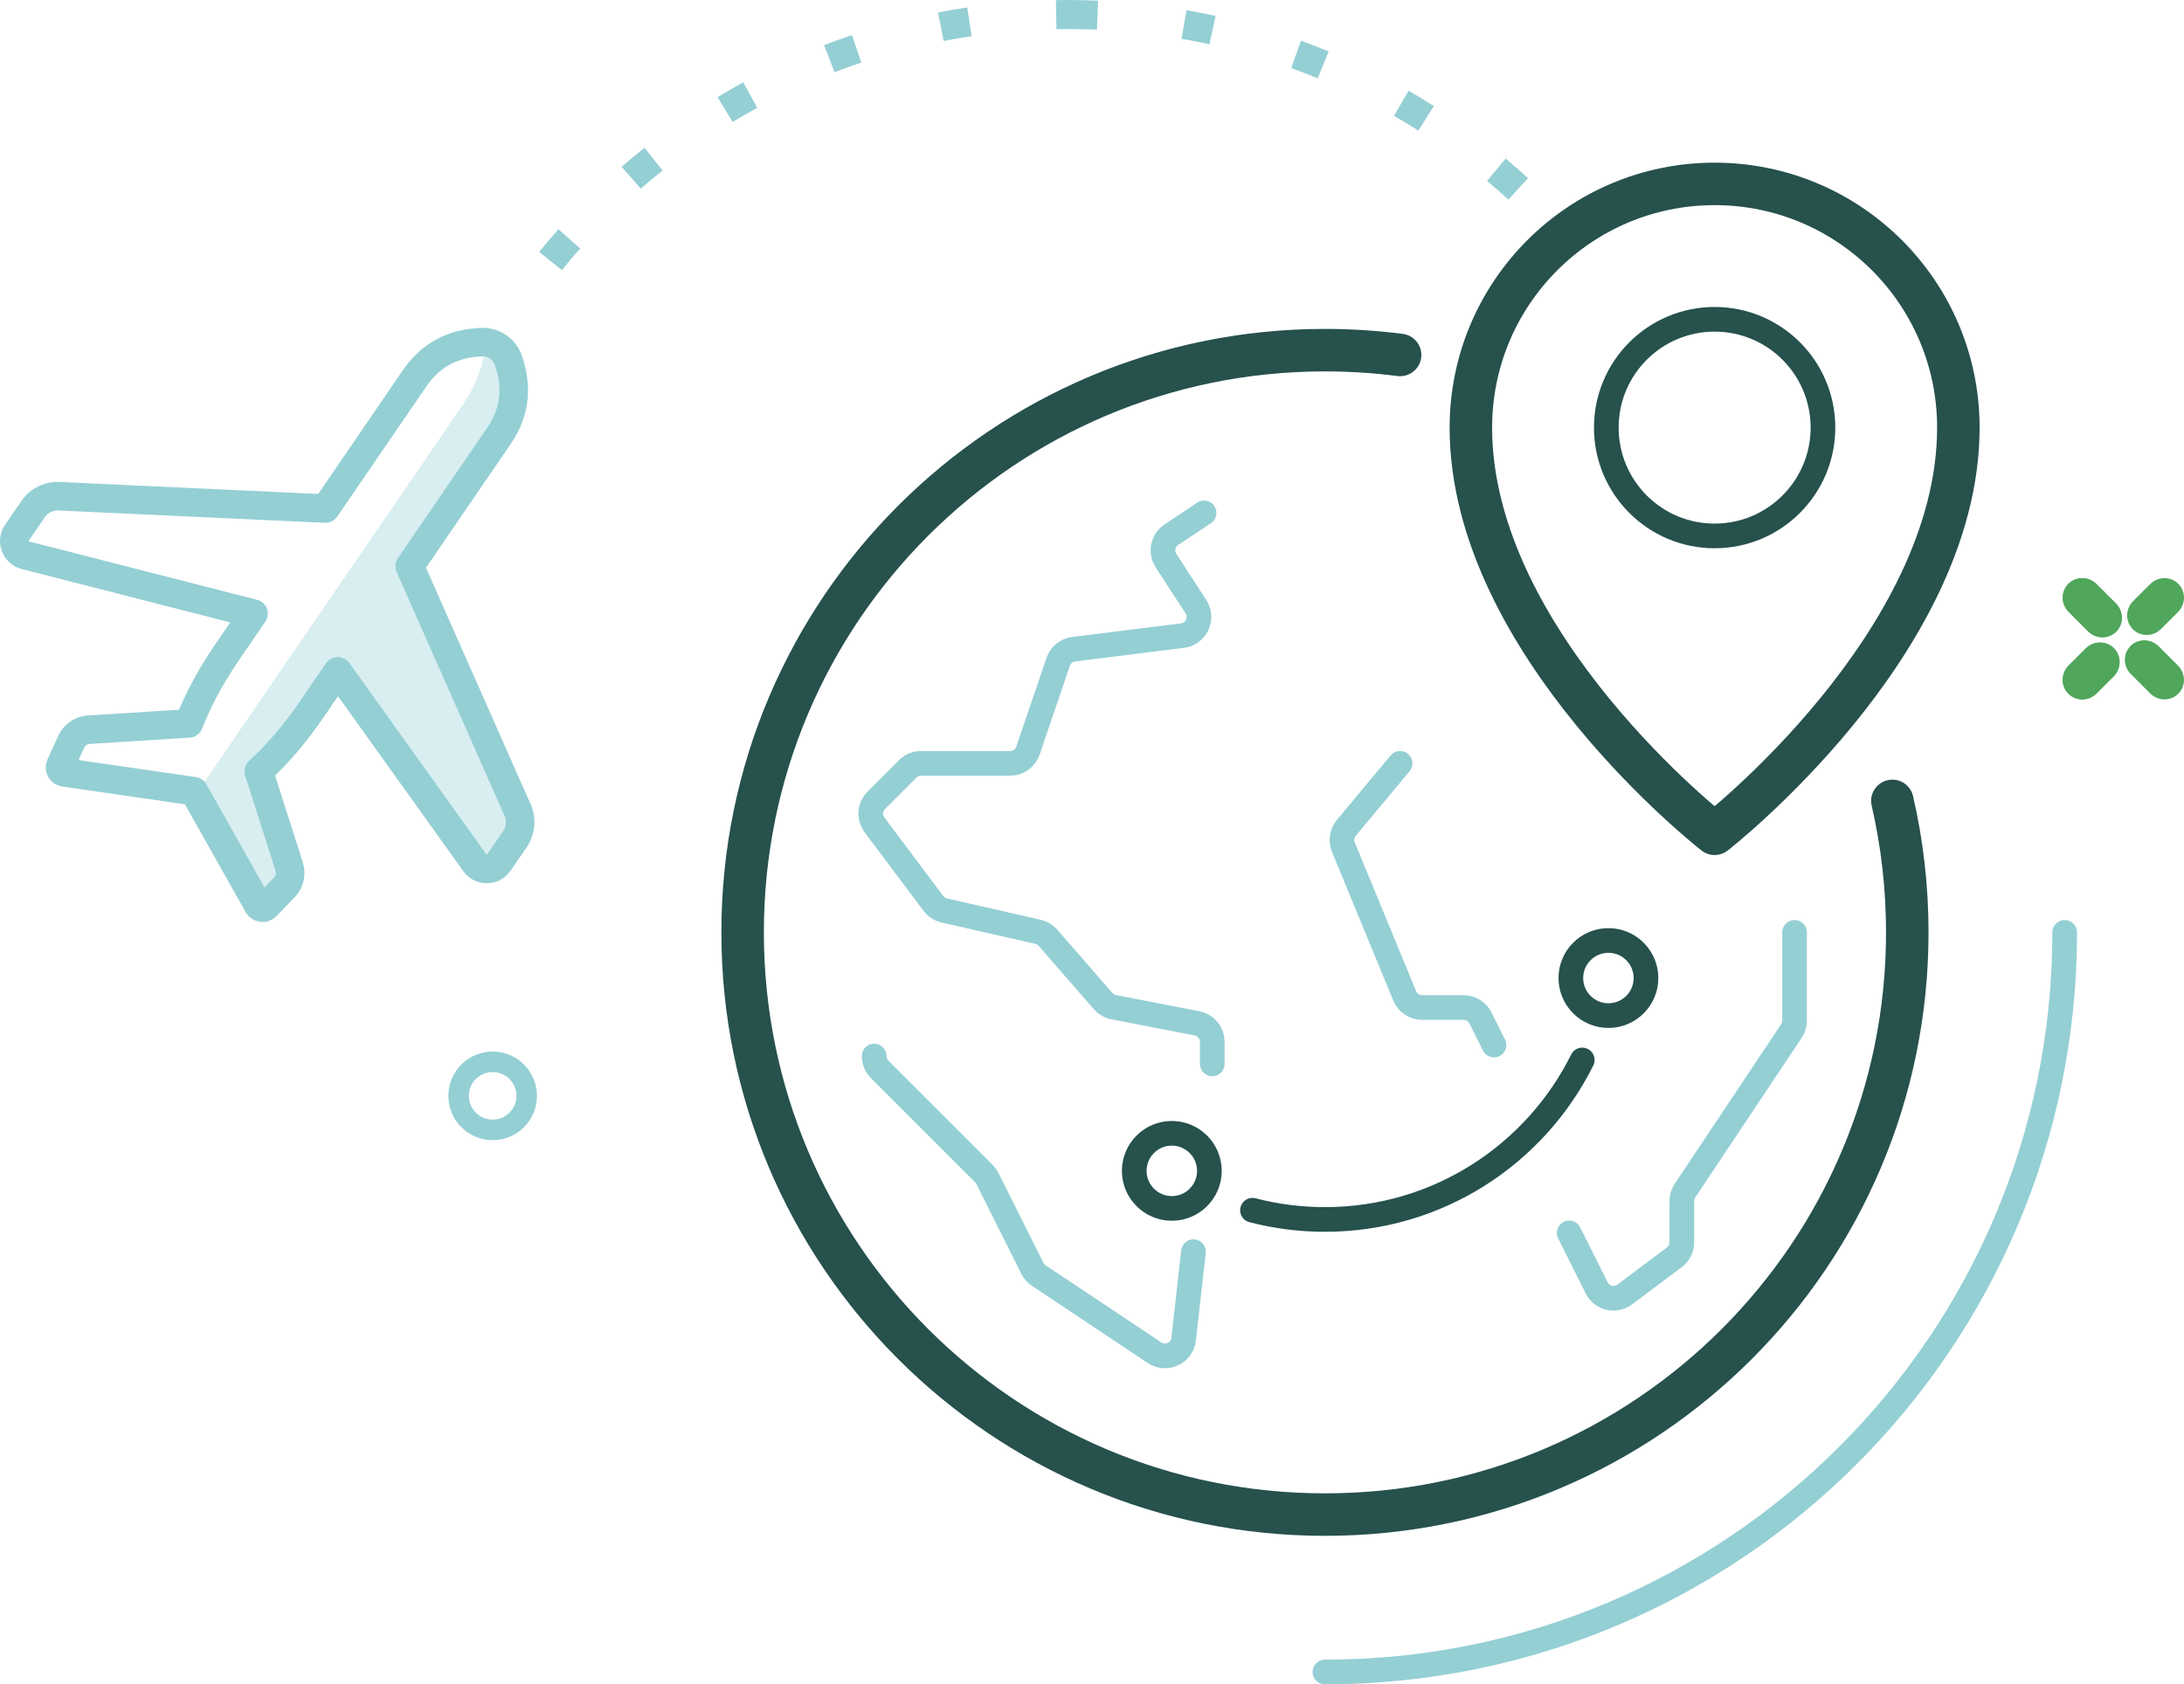 <?xml version="1.0" encoding="UTF-8"?>
<!DOCTYPE svg PUBLIC "-//W3C//DTD SVG 1.1//EN" "http://www.w3.org/Graphics/SVG/1.1/DTD/svg11.dtd">
<!-- Creator: CorelDRAW -->
<svg xmlns="http://www.w3.org/2000/svg" xml:space="preserve" width="70.417mm" height="54.316mm" version="1.1" style="shape-rendering:geometricPrecision; text-rendering:geometricPrecision; image-rendering:optimizeQuality; fill-rule:evenodd; clip-rule:evenodd"
viewBox="0 0 1767.14 1363.06"
 xmlns:xlink="http://www.w3.org/1999/xlink"
 xmlns:xodm="http://www.corel.com/coreldraw/odm/2003">
 <defs>
  <style type="text/css">
   <![CDATA[
    .str6 {stroke:#94CFD4;stroke-width:19.96;stroke-linecap:round;stroke-linejoin:round;stroke-miterlimit:10}
    .str3 {stroke:#26514D;stroke-width:19.96;stroke-linecap:round;stroke-linejoin:round;stroke-miterlimit:10}
    .str0 {stroke:#94CFD4;stroke-width:19.96;stroke-linecap:round;stroke-linejoin:round;stroke-miterlimit:10}
    .str2 {stroke:#26514D;stroke-width:19.96;stroke-linecap:round;stroke-linejoin:round;stroke-miterlimit:10}
    .str4 {stroke:#26514D;stroke-width:19.96;stroke-linecap:round;stroke-linejoin:round;stroke-miterlimit:10}
    .str9 {stroke:#26514D;stroke-width:19.96;stroke-linecap:round;stroke-linejoin:round;stroke-miterlimit:10}
    .str8 {stroke:#26514D;stroke-width:34.38;stroke-linecap:round;stroke-linejoin:round;stroke-miterlimit:10}
    .str1 {stroke:#26514D;stroke-width:34.38;stroke-linecap:round;stroke-linejoin:round;stroke-miterlimit:10}
    .str5 {stroke:#94CFD4;stroke-width:16.61;stroke-linecap:round;stroke-linejoin:round;stroke-miterlimit:10}
    .str7 {stroke:#94CFD4;stroke-width:23.09;stroke-linecap:round;stroke-linejoin:round;stroke-miterlimit:10}
    .fil4 {fill:none}
    .fil1 {fill:none;fill-rule:nonzero}
    .fil2 {fill:#50A65B;fill-rule:nonzero}
    .fil0 {fill:#94CFD4;fill-rule:nonzero}
    .fil3 {fill:#D8EEF0;fill-rule:nonzero}
   ]]>
  </style>
 </defs>
 <g id="Warstwa_x0020_1">
  <g id="_2061246446224">
   <path class="fil0" d="M782.64 6.04c-7.91,1.17 -15.82,2.52 -23.67,4.05l4.57 23.05c7.5,-1.48 15.07,-2.76 22.64,-3.87l-3.54 -23.23zm81.9 -6.04l-10.17 0.1 0.45 23.49c10.95,-0.18 21.81,-0.04 32.75,0.4l0.89 -23.47c-7.99,-0.33 -15.93,-0.49 -23.93,-0.51zm-175.17 28.4c-7.58,2.53 -15.12,5.24 -22.58,8.11l8.48 21.91c7.16,-2.74 14.36,-5.34 21.64,-7.77l-7.54 -22.25zm-87.96 38.28c-7.01,3.83 -13.98,7.77 -20.82,11.91l12.2 20.08c6.56,-3.97 13.24,-7.74 19.96,-11.42l-11.35 -20.57zm-79.9 52.91c-6.25,4.95 -12.5,10.11 -18.5,15.37l15.48 17.67c5.79,-5 11.65,-9.91 17.64,-14.66l-14.63 -18.38zm-69.62 65.93c-5.32,5.84 -10.62,12.17 -15.58,18.33l18.29 14.74c4.81,-5.87 9.75,-11.85 14.86,-17.47l-17.57 -15.59zm784.45 -41.41c-5.9,-5.4 -11.94,-10.64 -18.06,-15.78l-15.05 18.03c5.87,4.93 11.66,9.96 17.32,15.14l15.8 -17.39zm-76.15 -58.28c-6.75,-4.3 -13.59,-8.42 -20.52,-12.43l-11.71 20.37c6.64,3.84 13.19,7.8 19.66,11.92l12.56 -19.86zm-85.11 -44.23c-7.4,-3.05 -14.85,-5.95 -22.38,-8.68l-7.94 22.11c7.21,2.63 14.33,5.39 21.43,8.32l8.89 -21.75zm-91.49 -28.72c-7.82,-1.72 -15.66,-3.25 -23.55,-4.65l-3.99 23.16c7.55,1.31 15.07,2.79 22.55,4.44l4.99 -22.95z"/>
   <path class="fil1 str0" d="M1269.65 997.73l22.25 44.51c4.24,8.46 15.12,11.04 22.72,5.35l40.14 -30.11c3.83,-2.87 6.08,-7.39 6.08,-12.16l0 -33.39c0,-3.01 0.9,-5.95 2.55,-8.44l86.09 -129.13c1.66,-2.49 2.56,-5.42 2.56,-8.43l0 -71.39"/>
   <path class="fil1 str0" d="M1132.86 617.75l-43.53 52.24c-3.61,4.33 -4.51,10.29 -2.39,15.52l49.64 120.42c2.34,5.7 7.9,9.41 14.06,9.41l33.62 0c5.76,0 11.02,3.25 13.58,8.4l11.01 21.99"/>
   <path class="fil1 str0" d="M965.67 1012.93l-7.96 70.84c-1.28,11.31 -14.08,17.27 -23.54,10.96l-93.69 -62.47c-2.21,-1.46 -3.98,-3.48 -5.17,-5.84l-36.36 -72.71c-0.75,-1.46 -1.69,-2.8 -2.84,-3.95l-84.37 -84.37c-2.86,-2.86 -4.45,-6.72 -4.45,-10.75"/>
   <path class="fil1 str0" d="M974.24 415.08l-26.49 17.65c-6.91,4.62 -8.84,13.94 -4.32,20.91l24.24 37.36c6.09,9.41 0.26,21.97 -10.87,23.37l-88.09 11.02c-5.77,0.72 -10.62,4.67 -12.49,10.18l-24.47 71.88c-2.1,6.17 -7.87,10.31 -14.39,10.31l-72.12 0c-4.03,0 -7.89,1.59 -10.74,4.45l-25.49 25.49c-5.34,5.35 -5.95,13.82 -1.4,19.87l47.63 63.52c2.16,2.89 5.28,4.91 8.77,5.7l75.87 17.3c3.14,0.73 5.96,2.42 8.09,4.83l44.59 51.22c2.23,2.55 5.24,4.29 8.57,4.94l67.42 13.09c7.14,1.4 12.31,7.64 12.31,14.91l0 17.88"/>
   <path class="fil1 str1" d="M1531.17 648.13c7.9,34.2 12.07,69.82 12.07,106.41 0,260.23 -210.95,471.17 -471.18,471.17 -260.23,0 -471.18,-210.95 -471.18,-471.17 0,-260.23 210.95,-471.18 471.18,-471.18 20.59,0 40.88,1.32 60.8,3.89"/>
   <path class="fil1 str2" d="M978.55 947.54c0,16.78 -13.62,30.4 -30.4,30.4 -16.78,0 -30.4,-13.62 -30.4,-30.4 0,-16.78 13.62,-30.4 30.4,-30.4 16.78,0 30.4,13.62 30.4,30.4z"/>
   <path class="fil1 str3" d="M1331.82 791.49c0,16.78 -13.62,30.4 -30.4,30.4 -16.78,0 -30.4,-13.62 -30.4,-30.4 0,-16.78 13.62,-30.4 30.4,-30.4 16.78,0 30.4,13.62 30.4,30.4z"/>
   <path class="fil1 str4" d="M1280.24 857.81c-38.02,76.5 -116.96,129.06 -208.18,129.06 -20.25,0 -39.9,-2.59 -58.63,-7.46"/>
   <circle class="fil1 str5" cx="398.63" cy="886.83" r="27.55"/>
   <g>
    <g>
     <g>
      <path class="fil2" d="M1673.89 495.23c-6.36,-6.36 -6.47,-16.55 -0.26,-22.76 6.21,-6.21 16.4,-6.09 22.76,0.26l-22.5 22.5zm15.64 15.64l-15.64 -15.64 22.5 -22.5 15.64 15.64 -22.5 22.5zm22.5 -22.5c6.36,6.36 6.47,16.55 0.26,22.76 -6.21,6.21 -16.4,6.09 -22.76,-0.26l22.5 -22.5z"/>
     </g>
     <g>
      <path class="fil2" d="M1748.54 509.02c-6.36,6.36 -16.56,6.46 -22.79,0.23 -6.23,-6.23 -6.13,-16.43 0.23,-22.79l22.56 22.56zm13.76 -13.76l-13.76 13.76 -22.56 -22.56 13.76 -13.76 22.56 22.56zm-22.56 -22.56c6.36,-6.36 16.56,-6.46 22.79,-0.23 6.23,6.23 6.13,16.43 -0.23,22.79l-22.56 -22.56z"/>
     </g>
    </g>
    <g>
     <g>
      <path class="fil2" d="M1696.37 472.74l-22.5 22.5c-6.36,-6.36 -6.47,-16.55 -0.26,-22.76 6.21,-6.21 16.4,-6.09 22.76,0.26zm15.64 15.64l-22.5 22.5 -15.64 -15.64 22.5 -22.5 15.64 15.64zm-22.5 22.5l22.5 -22.5c6.36,6.36 6.47,16.55 0.26,22.76 -6.21,6.21 -16.4,6.09 -22.76,-0.26z"/>
     </g>
     <g>
      <path class="fil2" d="M1710.17 547.39l-22.56 -22.56c6.36,-6.36 16.56,-6.46 22.79,-0.23 6.23,6.23 6.13,16.43 -0.23,22.79zm-13.76 13.76l-22.56 -22.56 13.76 -13.76 22.56 22.56 -13.76 13.76zm-22.56 -22.56l22.56 22.56c-6.36,6.36 -16.56,6.46 -22.79,0.23 -6.23,-6.23 -6.13,-16.43 0.23,-22.79z"/>
     </g>
    </g>
    <g>
     <g>
      <path class="fil2" d="M1762.27 538.64c6.36,6.36 6.47,16.55 0.26,22.76 -6.21,6.21 -16.4,6.09 -22.76,-0.26l22.5 -22.5zm-15.64 -15.64l15.64 15.64 -22.5 22.5 -15.64 -15.64 22.5 -22.5zm-22.5 22.5c-6.36,-6.36 -6.47,-16.55 -0.26,-22.76 6.21,-6.21 16.4,-6.09 22.76,0.26l-22.5 22.5z"/>
     </g>
     <g>
      <path class="fil2" d="M1687.62 524.85c6.36,-6.36 16.56,-6.46 22.79,-0.23 6.23,6.23 6.13,16.43 -0.23,22.79l-22.56 -22.56zm-13.76 13.76l13.76 -13.76 22.56 22.56 -13.76 13.76 -22.56 -22.56zm22.56 22.56c-6.36,6.36 -16.56,6.46 -22.79,0.23 -6.23,-6.23 -6.13,-16.43 0.23,-22.79l22.56 22.56z"/>
     </g>
    </g>
   </g>
   <path class="fil1 str6" d="M1670.6 754.54c0,330.57 -267.97,598.54 -598.54,598.54"/>
   <path class="fil3" d="M153.88 406.48l-104.27 -4.84c-6.03,-0.64 -11.92,0.91 -16.67,4.2l117.64 5.46 3.3 -4.82z"/>
   <path class="fil3" d="M421.5 652.12l-84.08 -190.03 70.08 -102.39c13.65,-19.96 14.19,-39.83 7.43,-59.4 -2.98,-8.85 -11.54,-14.71 -20.96,-14.34 -0.77,0.03 -1.53,0.07 -2.29,0.12 -2.2,13.71 -7.62,27.49 -17.05,41.28l-212.78 310.63 53.55 95.37 23.11 -25.43 -19.67 -84.66 62.68 -71.73 24.6 28.38 82.95 115.87c4.79,5.95 14.08,5.56 18.35,-0.77l12.64 -18.4c4.99,-7.27 5.5,-16.67 1.45,-24.48z"/>
   <path class="fil1 str7" d="M418.1 653.94l-86.59 -195.71 72.17 -105.44c14.06,-20.55 14.61,-41.02 7.65,-61.17 -3.07,-9.11 -11.89,-15.15 -21.58,-14.77 -21.21,0.83 -40.19,8.72 -54.24,29.26l-72.17 105.45 -213.73 -9.92c-9.11,-0.97 -17.92,3.08 -22.94,10.55l-13.01 18.95c-4.52,6.53 -1.46,15.53 6.11,17.98l185.36 47.47 -21.19 30.95c-13.64,19.93 -23.72,38.95 -31.14,57.9l-80.99 5.09c-6.16,0.38 -11.6,4.11 -14.15,9.68l-8.73 19.19c-1.19,2.47 0.46,5.33 3.06,5.71l104.88 15.15 51.99 92.26c1.35,2.36 4.56,2.79 6.54,0.83l14.65 -15.13c4.27,-4.39 5.76,-10.77 4.02,-16.62l-24.68 -77.38c15.04,-13.82 29.08,-30.07 42.71,-50l21.19 -30.94 111.41 155.63c4.93,6.13 14.5,5.72 18.9,-0.8l13.01 -18.96c5.14,-7.48 5.66,-17.16 1.49,-25.21z"/>
   <g>
    <path class="fil1 str8" d="M1584.57 346.04c0,-108.93 -88.29,-197.22 -197.22,-197.22 -108.93,0 -197.22,88.29 -197.22,197.22 0,175.31 197.22,328.7 197.22,328.7 0,0 197.22,-153.39 197.22,-328.7z"/>
    <path class="fil4 str9" d="M1475.01 346.04c0,-48.4 -39.24,-87.65 -87.65,-87.65 -48.41,0 -87.65,39.25 -87.65,87.65 0,48.41 39.24,87.66 87.65,87.66 48.41,0 87.65,-39.25 87.65,-87.66z"/>
   </g>
  </g>
 </g>
</svg>
